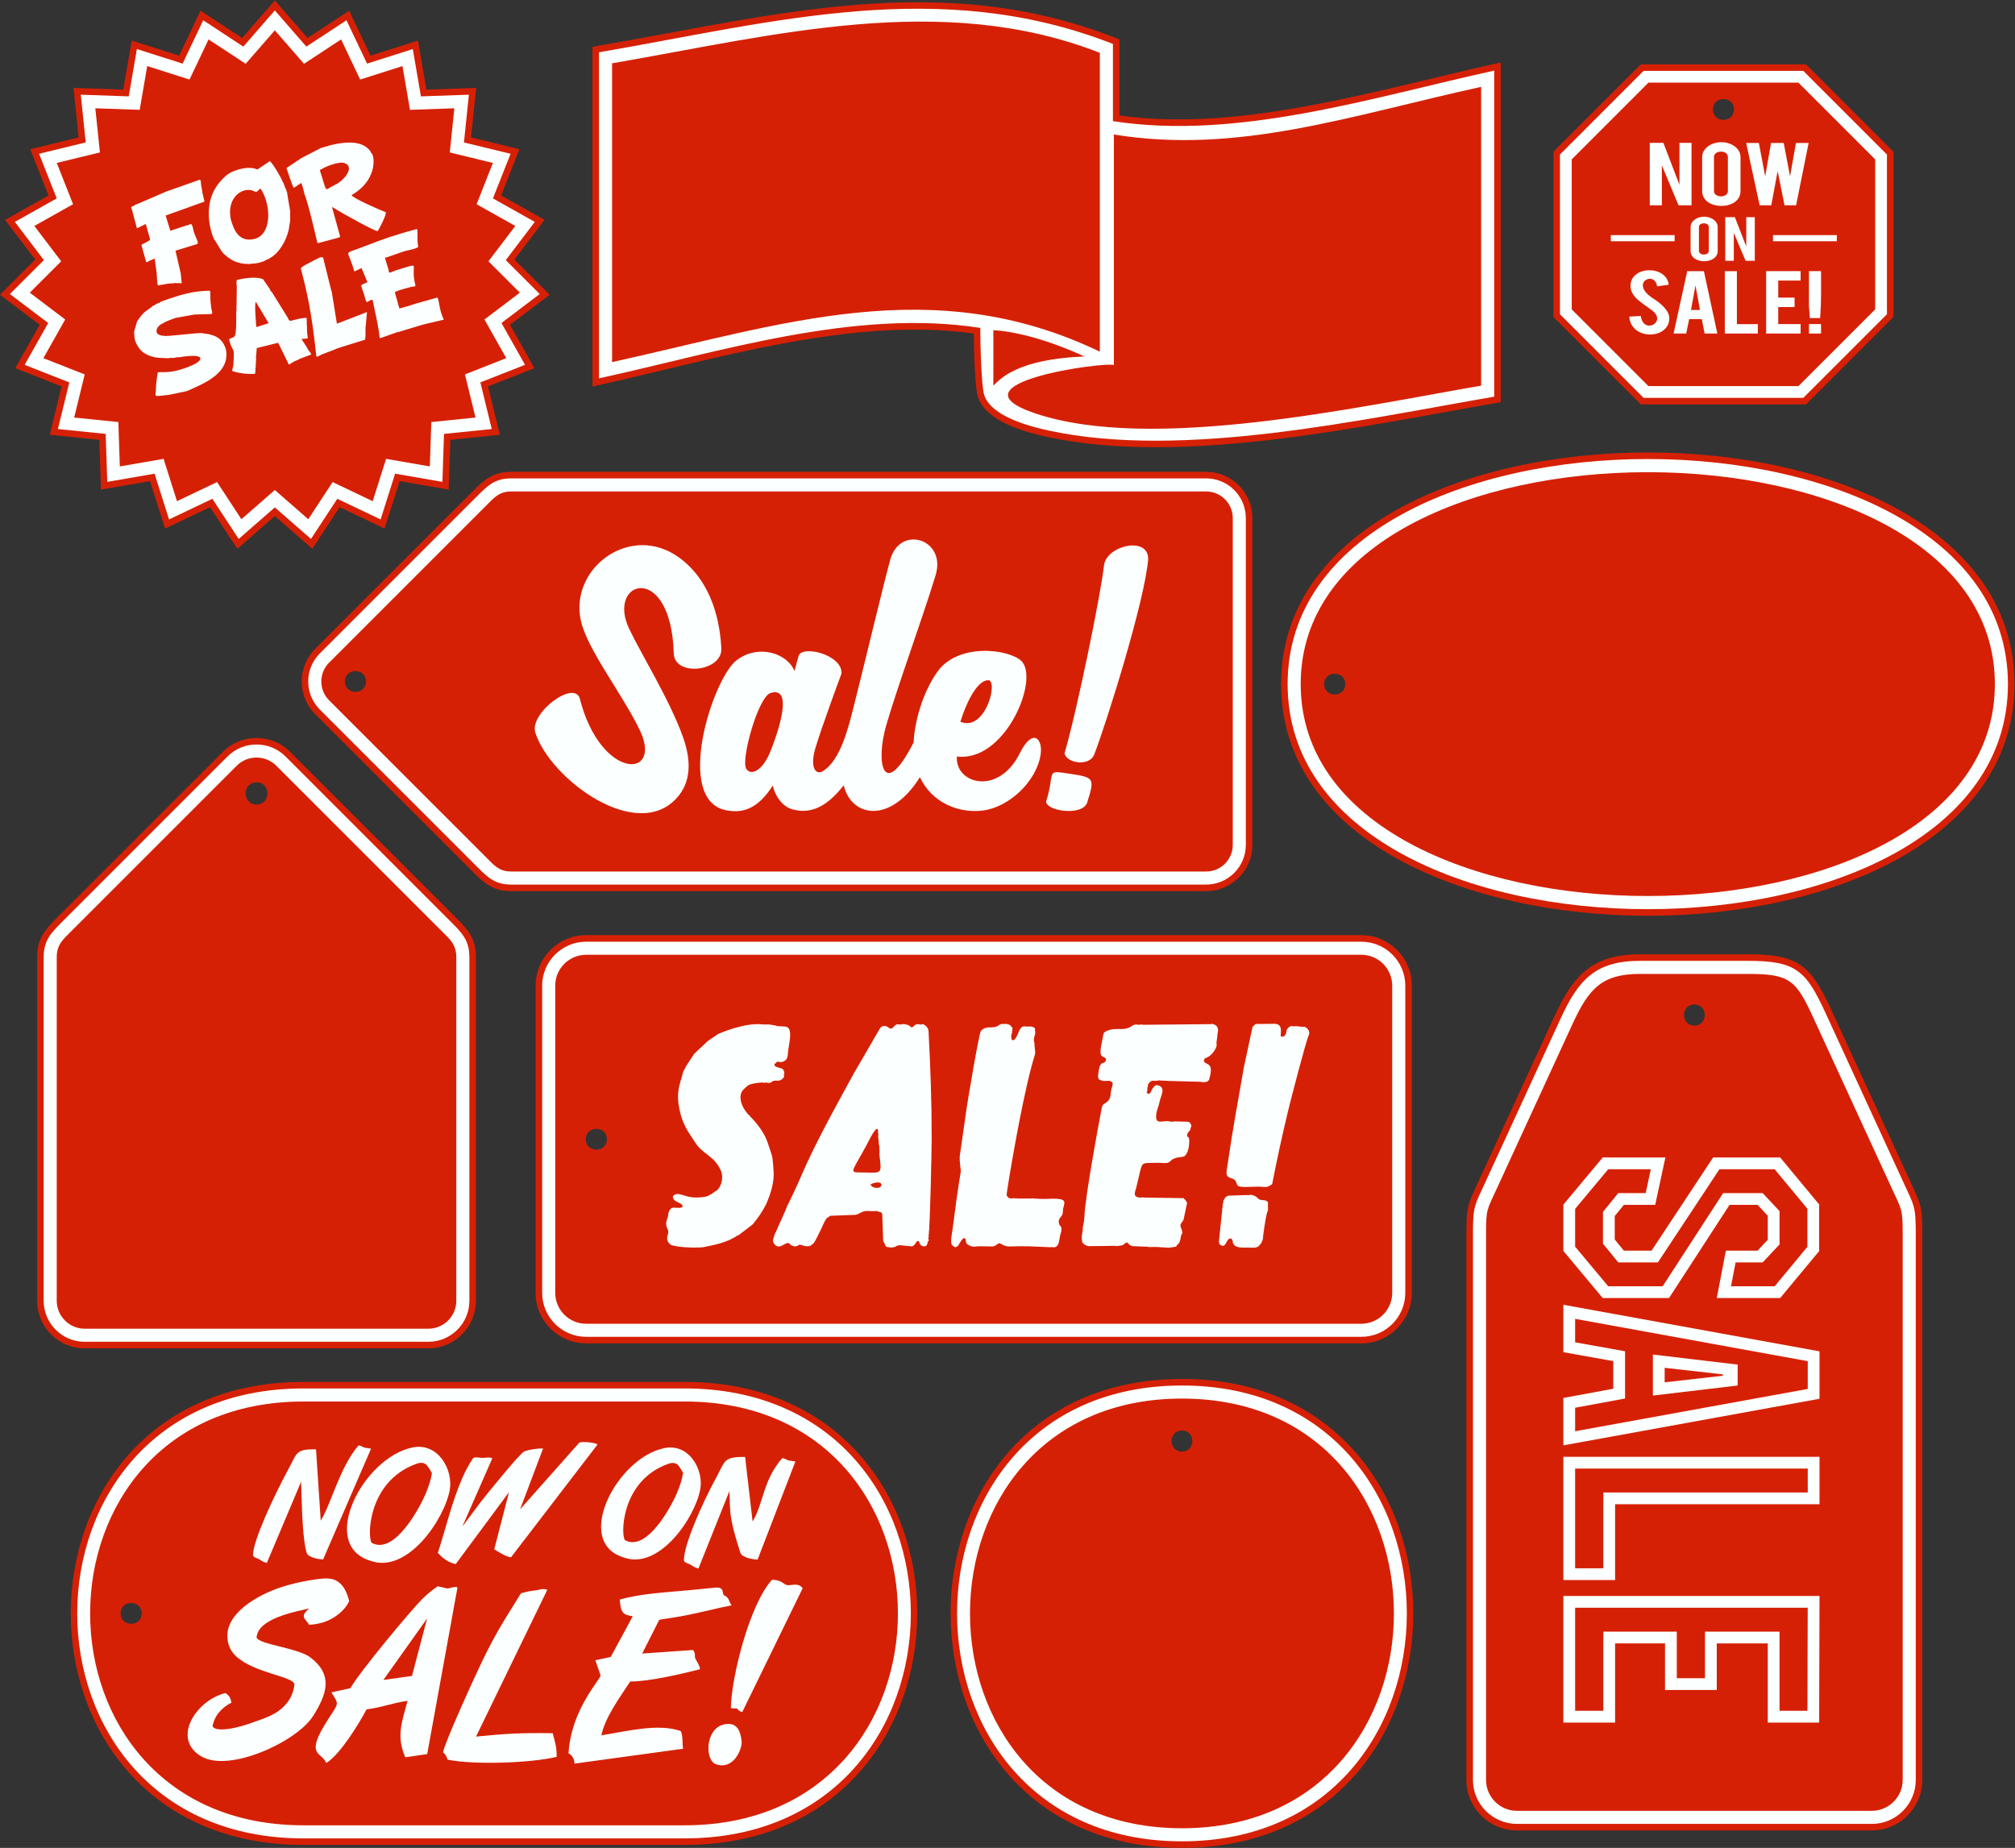 <?xml version="1.0" encoding="UTF-8" standalone="no"?>
<svg
   xmlns:dc="http://purl.org/dc/elements/1.1/"
   xmlns:cc="http://creativecommons.org/ns#"
   xmlns:rdf="http://www.w3.org/1999/02/22-rdf-syntax-ns#"
   xmlns:svg="http://www.w3.org/2000/svg"
   xmlns="http://www.w3.org/2000/svg"
   viewBox="0 0 739.347 678.08"
   height="678.08"
   width="739.347"
   xml:space="preserve"
   id="svg2"
   version="1.1"><rect x="0" y="0" width="739.347" height="678.08" fill="#333333" stroke="none"/><defs
     id="defs6" /><g
     transform="matrix(1.333,0,0,-1.333,0,678.08)"
     id="g10"><g
       transform="scale(0.1)"
       id="g12"><path
         id="path14"
         style="fill:#d62005;fill-opacity:1;fill-rule:evenodd;stroke:none"
         d="M 1884.35,8.105 H 835.387 C -18.715,8.105 -18.707,1282.71 835.395,1282.71 H 1884.35 c 854.09,0 854.09,-1274.605 0,-1274.605 z M 331.941,645.41 c 0,38.184 58,38.184 58,0 0,-38.183 -58,-38.183 -58,0 v 0" /><path
         id="path16"
         style="fill:#d62005;fill-opacity:1;fill-rule:evenodd;stroke:none"
         d="m 3253.44,0 c -849.06,0 -849.06,1290.82 0,1290.82 849.06,0 849.06,-1290.82 0,-1290.82 z m 0,1148.85 c 38.17,0 38.17,-57.99 0,-57.99 -38.19,0 -38.19,57.99 0,57.99 v 0" /><path
         id="path18"
         style="fill:#d62005;fill-opacity:1;fill-rule:evenodd;stroke:none"
         d="m 5041.18,2306.09 213.79,-464.8 c 32.06,-69.71 36.36,-71.25 36.36,-151.21 V 186.875 c 0,-76.465 -62.44,-138.906 -138.91,-138.906 h -977.07 c -76.44,0 -138.9,62.461 -138.9,138.906 V 1690.08 c 0,79.96 4.28,81.5 36.35,151.21 l 206.86,449.73 c 51.6,112.18 104.5,168.82 234.48,168.82 h 297.02 c 139.31,0 173.06,-29.9 230.02,-153.75 z m -377.29,15.53 c 38.18,0 38.18,-57.99 0,-57.99 -38.19,0 -38.19,57.99 0,57.99 v 0" /><path
         id="path20"
         style="fill:#d62005;fill-opacity:1;fill-rule:evenodd;stroke:none"
         d="m 1310.03,2452.09 v -946.05 c 0,-72.09 -58.8,-130.88 -130.89,-130.88 H 233.082 c -72.098,0 -130.891,58.79 -130.891,130.88 v 946.05 c 0,50.31 20.934,74.67 54.504,108.23 l 456.86,456.86 c 50.98,50.98 134.125,50.98 185.105,0 l 454.77,-454.76 c 34.45,-34.45 56.6,-58.38 56.6,-110.33 z m -603.921,481.09 c 40.141,0 40.141,-60.97 0,-60.97 -40.136,0 -40.136,60.97 0,60.97 v 0" /><path
         id="path22"
         style="fill:#d62005;fill-opacity:1;fill-rule:evenodd;stroke:none"
         d="m 1406.98,3787.95 h 1913.16 c 70.03,0 127.13,-57.11 127.13,-127.15 v -899.91 c 0,-70.03 -57.1,-127.14 -127.13,-127.14 H 1406.98 c -48.62,0 -72.34,20.14 -104.81,52.62 l -434.576,434.58 c -49.524,49.52 -49.528,130.28 0,179.8 l 432.586,432.58 c 33.32,33.31 56.6,54.62 106.8,54.62 z m -457.625,-577.1 c 0,38.18 58.005,38.18 58.005,0 0,-38.18 -58.005,-38.18 -58.005,0 v 0" /><path
         id="path24"
         style="fill:#d62005;fill-opacity:1;fill-rule:evenodd;stroke:none"
         d="m 5545.08,3203.65 c 0,-850.29 -2018.76,-850.29 -2018.76,0 0,850.28 2018.76,850.28 2018.76,0 z m -1900.14,0 c 0,38.18 58,38.18 58,0 0,-38.19 -58,-38.19 -58,0 v 0" /><path
         id="path26"
         style="fill:#d62005;fill-opacity:1;fill-rule:evenodd;stroke:none"
         d="m 2680.4,4168.69 c -339.54,47.56 -714.97,-72.39 -1049.6,-145.74 v 935.13 l 14.94,2.57 c 485.05,83.53 942.64,210.86 1424.27,22.08 l 11.44,-4.48 v -209.29 c 338.14,-47.35 716.09,72.85 1049.53,145.94 v -935.14 c -371.92,-64.05 -872.23,-176.89 -1248.16,-95.7 -61.07,13.19 -169.41,42.5 -190.96,110.32 -9.07,28.53 -11.16,141 -11.46,174.31 v 0" /><path
         id="path28"
         style="fill:#d62005;fill-opacity:1;fill-rule:evenodd;stroke:none"
         d="m 846.527,4982.24 114.567,75.25 58.786,-123.82 130.62,41.55 23.21,-135.09 136.98,4.76 -14.1,-136.34 133.19,-32.36 -50.37,-127.48 119.53,-67.11 -82.89,-109.16 96.97,-96.87 -109.26,-82.74 67.25,-119.44 -127.54,-50.2 32.54,-133.15 -136.36,-13.93 -4.6,-136.99 -135.05,23.38 -41.39,-130.68 -123.743,58.95 -75.101,-114.66 -103.258,90.14 -103.25,-90.14 -75.098,114.66 -123.746,-58.95 -41.387,130.68 -135.058,-23.38 -4.594,136.99 -136.359,13.93 32.539,133.15 -127.539,50.2 67.246,119.44 L 0,4275.57 l 96.977,96.87 -82.891,109.16 119.523,67.11 -50.363,127.48 133.192,32.36 -14.102,136.34 136.98,-4.76 23.204,135.09 130.621,-41.55 58.793,123.82 114.558,-75.25 90.016,103.37 90.019,-103.37 v 0" /><path
         id="path30"
         style="fill:#d62005;fill-opacity:1;fill-rule:evenodd;stroke:none"
         d="M 1613.24,2512.5 H 3747.3 c 76.5,0 138.9,-62.4 138.9,-138.91 v -845.88 c 0,-76.5 -62.4,-138.9 -138.9,-138.9 H 1613.24 c -76.51,0 -138.9,62.4 -138.9,138.9 v 845.88 c 0,76.51 62.39,138.91 138.9,138.91 z m -0.7,-561.84 c 0,38.17 58.01,38.17 58.01,0 0,-38.18 -58.01,-38.18 -58.01,0 v 0" /><path
         id="path32"
         style="fill:#fcffff;fill-opacity:1;fill-rule:evenodd;stroke:none"
         d="M 1884.35,26.113 H 835.387 C 4.977,26.113 4.98,1264.71 835.395,1264.71 H 1884.35 c 830.41,0 830.41,-1238.597 0,-1238.597 z M 882.887,900.664 c 28.945,47.5 52.718,147.656 103.808,207.016 7.336,-0.1 13.395,-5.32 16.385,-5.94 l 18.32,-2.78 -131.927,-304.878 c -16.133,0.234 -41.746,6.563 -45.227,17.93 -10.926,35.722 -12.906,113.711 -14.117,155.996 -0.77,25.527 -1.184,38.812 -1.316,39.802 l -94.25,-223.279 c -13.235,2.598 -16.75,8.946 -28.102,13.086 -5.016,1.817 -9.973,4.063 -10.016,8.574 -0.382,38.106 56.68,161.25 99.125,239.569 22.274,41.12 18.114,52.17 74.293,51.41 L 882.887,900.664 Z M 2011.79,384.707 c 1.07,83.672 51.3,285.898 113.37,353.398 26.64,-0.351 32.47,-13.476 41.07,-14.726 13.23,-1.914 31.17,7.754 43.21,-8.574 L 2043.3,374.16 c -7.96,0.996 -11.48,6.113 -14.92,9.61 -10.1,0.136 -15.63,0.449 -16.59,0.937 z M 1969.3,230.742 c -32.11,14.707 -27.19,111.348 37.01,110.449 20.93,-0.273 32.63,-17.226 35.33,-50.722 -0.45,-22.461 -24.41,-77.735 -72.34,-59.727 z m -263.38,452.774 c 56.88,16.386 127.63,19.961 190.35,25.742 24.79,2.324 49.48,4.785 74.28,7.324 23.88,1.055 16.7,-14.883 21.58,-20.625 2.48,-2.91 9.94,-1.367 16.21,-18.437 1.68,-4.395 3.57,-7.754 5.61,-9.805 -38.09,-7.246 -89.77,-21.192 -138.5,-30 -20.15,-3.574 -40.31,-6.836 -60.68,-9.649 l -47.04,-93.125 139.42,9.747 c 8.32,-7.793 4.16,-18.262 7.05,-23.965 3.37,-6.621 12.73,-20.332 12.61,-28.965 -50.58,-13.047 -142.77,-34.434 -192.06,-33.75 -29.84,-45.567 -68.5,-97.813 -79.54,-148.223 66.18,10.235 155.54,34.121 218.73,11.758 6.83,-15.254 3.42,-34.59 6.41,-48.691 l -299.01,-40.957 c -0.7,13.613 -6.1,22.988 -16.41,28.164 6.79,120.078 87.29,202.695 88.27,214.472 l -14.4,41.836 42.29,9.16 60.69,112.11 c -27.97,3.828 -32.96,10.136 -35.86,45.879 z m -236.9,24.726 c 16.04,1.192 20.81,6.641 37.66,2.578 L 1310.35,306.348 c 83.21,7.91 116.92,10.586 211,9.297 7.69,-29.024 11.19,-39.161 10.86,-65.118 -73.09,-17.422 -228.42,-22.265 -299.89,-7.773 -3.86,10.879 -8.11,17.578 -12.73,19.883 2.14,22.461 87.98,210.742 108,251.875 41.14,84.551 63.56,116.894 106.51,186.386 14.18,3.204 17.82,5.528 34.92,7.344 z m -293.46,-76.894 -120.35,-169.18 78.77,11.113 41.58,158.067 z m 56.21,82.617 c 2,-0.039 27.9,8.144 27.27,1.66 l -83.13,-457.422 -60.35,-8.906 c -24.6,57.305 -10.6,94.023 6.41,155.43 -40.6,-5.43 -70.74,-18.262 -113.1,-23.477 -18.632,-35.742 -72.936,-125.488 -110.89,-147.598 -13.171,32.305 -61.011,17.832 5.317,120.469 30.238,46.777 30.125,39.277 8.832,73.828 l 52.164,11.602 c 28.605,48.965 167.807,215.488 198.007,245.508 12.15,12.129 26.25,23.828 42.29,35.058 l 27.18,-6.152 z M 625.813,585.449 c 0.609,48.047 49.363,88.477 106.476,115.606 36.672,17.48 82.254,30.136 136.856,38.086 28.46,3.945 49.562,5.547 68.199,-12.09 10.258,-9.668 18.164,-25.528 23.832,-47.715 -8,-17.051 -21.707,-31.895 -41.113,-44.336 -19.411,-12.539 -42.426,-19.512 -69.266,-20.898 -7.738,15.195 -28.781,21.386 0.57,45 -41.992,-9.239 -96.301,-21.036 -126.801,-46.914 -10.828,-9.141 -16.91,-19.864 -18.367,-32.305 2.41,-19.473 113.274,-29.043 147.899,-55.41 62.777,-47.793 47.14,-99.473 7.129,-162.305 -44.301,-69.531 -228.93,-155.293 -306.493,-110.742 -83.843,48.164 -15.453,155.117 65.918,174.707 11.649,-7.93 13.536,-13.32 16.426,-26.445 -12.945,-6.29 -24.086,-14.825 -33.527,-25.86 -9.446,-11.035 -15.66,-24.004 -18.555,-38.887 3.063,-5.8 10.602,-8.73 22.707,-8.906 24.223,-0.332 57.629,7.442 100.008,23.438 37.055,12.812 63.699,24.277 84.809,53.027 9.906,13.613 15.953,29.277 17.796,47.129 -0.261,22.383 -108.082,30.117 -160.371,77.656 -16.14,14.688 -24.222,34.063 -24.132,58.164 z M 2071.58,898.457 c 30.41,49.902 27.71,111.913 81.39,174.273 7.71,-0.09 14.08,-5.56 17.21,-6.21 l 19.25,-2.93 -104.02,-269.918 c -16.95,0.234 -43.87,6.894 -47.52,18.828 -11.46,37.52 -27.39,83.477 -28.67,127.91 -0.81,26.817 -1.24,40.762 -1.38,41.817 l -85.18,-212.989 c -13.91,2.715 -17.61,9.395 -29.53,13.731 -5.27,1.933 -10.48,4.277 -10.53,9.023 -0.38,40.039 45.74,147.813 90.31,230.118 23.39,43.18 19.04,54.8 78.07,53.98 l 20.6,-177.633 z m -355.57,-98.73 c -137.94,42.617 -18.71,273.473 112.37,300.683 68.41,14.18 108.71,-59.39 99.33,-112.441 -13.8,-77.93 -113.18,-225.156 -211.7,-188.242 z m 122.72,257.183 c -133.2,-47.89 -129.87,-203.844 -117.83,-210.211 61.13,-32.304 128.6,96.895 142.76,130.742 9.07,21.661 14.64,39.959 16.59,55.019 -5.08,9.2 -9.5,16 -13.1,20.37 -6.7,8.11 -18.02,8.19 -28.42,4.08 z m -407.12,-125.035 162.28,182.835 c 5.77,5.99 52.16,0.04 50.37,-4.94 L 1406.59,799.883 c -11.52,0.156 -36.82,16.133 -46.1,22.012 l 40.57,157.226 -146.7,-197.969 c -18.23,3.965 -34.64,14.336 -49.2,31.055 21.93,66.094 37.67,137.969 67.44,206.013 8.91,20.41 18.7,38.46 29.39,54.14 5.23,5.28 19.23,0.37 29.25,1.25 5.11,0.47 20.99,2.33 23.7,-1.6 l -82.28,-187.479 50.92,68.067 c 14.53,18.535 108.14,134.882 120.16,139.102 13.82,4.84 35.62,8.14 51.22,7.93 l -63.35,-167.755 z m -412.88,-141.23 c -142.937,44.16 -19.367,283.355 116.43,311.525 70.89,14.71 112.64,-61.58 102.9,-116.486 -14.34,-80.801 -117.26,-233.282 -219.33,-195.039 z m 127.14,266.465 c -137.98,-49.61 -134.56,-211.192 -122.08,-217.794 63.32,-33.476 133.24,100.391 147.91,135.469 9.39,22.422 15.17,41.385 17.19,56.995 -5.26,9.53 -9.84,16.58 -13.57,21.09 -6.94,8.42 -18.68,8.5 -29.45,4.24 z M 1884.35,62.109 H 835.387 C 52.328,62.012 52.336,1228.81 835.395,1228.71 H 1884.35 c 783.05,0.1 783.05,-1166.679 0,-1166.601 v 0" /><path
         id="path34"
         style="fill:#fcffff;fill-opacity:1;fill-rule:evenodd;stroke:none"
         d="m 3253.44,18.008 c -825.37,0 -825.37,1254.802 0,1254.802 825.35,0 825.35,-1254.802 0,-1254.802 z m 0,35.996 c -777.92,0 -777.92,1182.816 0,1182.816 777.91,0 777.91,-1182.816 0,-1182.816 v 0" /><path
         id="path36"
         style="fill:#fcffff;fill-opacity:1;fill-rule:evenodd;stroke:none"
         d="m 1292.03,2452.09 v -946.05 c 0,-62.15 -50.73,-112.9 -112.89,-112.9 H 233.082 c -62.16,0 -112.891,50.75 -112.891,112.9 v 946.05 c 0,45.27 19.758,66.04 49.235,95.5 l 456.859,456.87 c 43.953,43.95 115.695,43.95 159.649,0 L 1240.7,2549.69 c 30.28,-30.28 51.33,-50.82 51.33,-97.6 z m -36,0 v -946.05 c 0,-42.29 -34.6,-76.9 -76.89,-76.9 H 233.082 c -42.289,0 -76.891,34.61 -76.891,76.9 v 946.05 c 0,34.41 17.778,49.14 38.688,70.06 L 651.738,2979 c 29.907,29.91 78.836,29.91 108.742,0 l 454.77,-454.76 c 21.83,-21.84 40.78,-36.7 40.78,-72.15 v 0" /><path
         id="path38"
         style="fill:#fcffff;fill-opacity:1;fill-rule:evenodd;stroke:none"
         d="m 5527.07,3203.65 c 0,-826.13 -1982.75,-826.13 -1982.75,0 0,826.14 1982.75,826.14 1982.75,0 z m -36,0 c 0,-777.81 -1910.76,-777.81 -1910.76,0 0,777.8 1910.76,777.8 1910.76,0 v 0" /><path
         id="path40"
         style="fill:#fcffff;fill-opacity:1;fill-rule:evenodd;stroke:none"
         d="m 2698.33,4184.23 c -345.46,53.56 -713.28,-65.2 -1049.54,-138.91 v 897.59 c 482.2,83.05 936.94,210.3 1414.65,23.07 v -212.57 c 343.87,-53.36 714.58,65.67 1049.54,139.11 v -897.59 c -367.13,-63.23 -857,-173.04 -1226.36,-93.28 -86.6,18.71 -162.08,49.31 -177.6,98.18 -7.66,24.07 -10.69,138.61 -10.69,184.4 z m 1378.64,-158.97 c -338.03,-58.19 -907.13,-184.69 -1228.2,-76.08 -245.72,83.13 196.03,142.91 217.34,132.64 v 634.78 c 341.72,-55.81 651.66,52.44 1010.86,131.18 V 4025.26 Z M 1684.8,4912.58 c 442.31,76.15 907.11,199.56 1342.64,28.84 V 4118.8 c -461.99,221.82 -875.04,73.77 -1342.64,-28.73 v 822.51 z m 1049.52,-887.5 v 152.8 c 65.26,-3.29 159.55,-30.15 250.56,-72.32 -181.13,-6.92 -230.88,-60.15 -250.56,-80.48 v 0" /><path
         id="path42"
         style="fill:#fcffff;fill-opacity:1;fill-rule:evenodd;stroke:none"
         d="m 843.27,4958.57 110.425,72.53 56.675,-119.35 125.9,40.05 22.36,-130.2 132.03,4.59 -13.59,-131.42 128.38,-31.2 -48.55,-122.86 115.2,-64.69 -79.89,-105.22 93.47,-93.35 -105.31,-79.76 64.82,-115.12 -122.93,-48.39 31.35,-128.34 -131.43,-13.42 -4.43,-132.04 -130.17,22.53 -39.89,-125.95 -119.268,56.81 -72.391,-110.51 -99.523,86.88 -99.516,-86.88 -72.387,110.51 -119.273,-56.81 -39.887,125.95 -130.179,-22.53 -4.426,132.04 -131.43,13.42 31.36,128.34 -122.926,48.39 64.816,115.12 -105.316,79.76 93.476,93.35 -79.898,105.22 115.199,64.69 -48.539,122.86 128.375,31.2 -13.594,131.42 132.032,-4.59 22.367,130.2 125.898,-40.05 56.664,119.35 110.422,-72.53 86.762,99.63 86.762,-99.63 z M 550.156,4592.31 c 4.594,-3.63 0.133,-1.42 6.25,-29.91 -0.683,-0.18 1.446,-10.35 6.453,-30.49 l -106.906,-38.4 12.953,-41.94 45.895,15.2 0.144,-0.56 10.961,4.12 c 5.039,-3.87 5.91,-16.87 7.977,-23.17 4.168,-12.72 14.707,-29.95 8.972,-31.48 l 0.149,-0.55 -60,-18.38 14.656,-63.3 2.5,-26.35 c -5.047,0.56 -9.883,0.64 -14.414,0.15 -0.219,0.83 -4.75,0.55 -13.617,-0.75 -0.289,1.05 -12.617,-0.68 -37.07,-5.32 -3.418,3.04 -2.614,26.8 -4.125,36.8 l -5.325,37.06 -1.054,-0.28 -0.145,0.55 c -2.418,-3.68 -10.703,-3.2 -19.609,-10.45 l -2.594,1.07 -12.894,45.93 c 0.074,3.56 18.679,8.39 23.964,15.64 l -11.429,40.63 0.5,0.13 -2.16,1.68 -21.774,-10.98 -2.031,1.17 -15.094,56.32 c 0.426,1.34 3.254,2.88 8.539,4.54 -0.133,1.24 4.485,3.41 13.785,6.58 l 73.117,31.66 93.426,33.08 z m 597.154,-135.9 c 4.22,-3.6 -0.69,-24.44 3.88,-49.17 -4.45,-5.38 -30.16,-9.53 -38.27,-12.02 l -53.3,-18.42 10.34,-33.87 -0.43,-0.72 c 2.92,-10.9 2.36,-4.7 25.44,2.08 68.76,20.2 32.41,17.68 48.25,-41.41 1.58,-5.94 -4.33,-4.45 -8.49,-5.2 -5.18,-0.95 -47.57,-11.96 -47.83,-15.8 l 12.55,-44.46 31.06,8.92 c -0.18,0.71 24.32,7.87 73.52,21.46 5.15,-6.76 4.37,-33.99 17.53,-60.88 l -58.18,-13.83 -68.78,-20.8 -0.69,0.42 -46.94,-16.71 -2.17,1.19 c -0.82,22.08 -14.02,79.27 -19.39,104.69 -13.34,-0.94 -15.11,-15.17 -19.66,1.79 -3.94,14.72 -7.242,24.68 -9.898,29.86 l 0.437,0.73 -2.351,6.42 c 3.375,5.55 18.062,7.23 17.002,10.51 l -15.667,37.74 -19.777,-9.43 -6.887,21.19 c -12.882,40.01 -23.773,24.97 36.451,48.73 48.64,19.19 84.59,31.54 142.25,46.99 z m -263.622,-77.49 5.566,-0.81 22.898,-92.13 0.719,-0.41 14.477,-89.77 82.822,31.95 -4.1,-44.8 c -0.41,-10.07 1.08,-30.64 -2.28,-31.6 -55.267,-16.72 -82.735,-25.65 -82.458,-26.71 l -35.223,-13.45 c -6.214,-2.73 -15.05,-9.41 -15.597,-4.18 -8.223,78.25 -17.246,146.9 -42.289,240.38 -1.215,4.52 25.031,16.79 33.168,20.95 -0.184,0.68 4.234,2.85 13.222,6.39 -0.297,1.09 2.746,2.5 9.075,4.19 z m -230.266,-62.28 c -2.82,-0.76 -3.359,-6.45 -1.66,-17.13 l -0.633,-55.33 c -0.891,-0.24 -0.871,-3.47 0.117,-9.73 -2.953,-0.79 2.442,-71.91 -7.238,-74.96 l -13.766,-6.53 c 11.981,-44.68 15.379,-11.05 12.164,-70.89 l -3.633,-16.46 c 17.25,-6.09 44.274,-9.52 62.848,-7.73 0.996,0.26 1.317,2.8 1.094,7.6 0.84,0.22 0.906,3.13 0.168,8.67 1.426,0.39 1.66,3.49 0.57,9.33 0.789,0.21 1.152,4.18 1.172,11.83 0.688,0.19 0.652,2.68 -0.137,7.42 l 2.367,25.94 58.786,14.58 28.773,-58.79 c 0.149,-0.55 1.09,-0.89 2.75,-0.98 1.156,1.83 4.676,4.1 10.555,6.85 -0.207,0.78 4.207,2.89 13.215,6.24 -0.25,0.91 11.375,5.54 34.754,13.92 2.156,5.8 -5.258,6.46 -12.102,22.06 l -13.738,21.03 c 25.035,3.56 15.672,-5.74 15.109,27 0.402,4.81 0.055,10.66 -0.953,17.59 1.039,0.28 0.969,3.7 -0.27,10.28 0.082,0.02 10.836,9.77 -41.679,-4.31 -4.649,-1.23 -7.785,1.21 -9.418,7.29 l -44.676,71.89 c -2.414,1.31 -4.16,3.88 -5.219,7.81 l -19.156,27.63 c -19.313,6.79 -47.371,3.1 -70.164,-2.12 z m 51.086,-61.05 34.879,-58.43 -33.102,-10.63 -0.148,0.54 -0.742,0.39 c -0.477,7.24 -5.938,66.77 -0.887,68.13 z m -206.77,19.18 c 27.735,6.91 40.801,10.12 71.047,11.59 16.992,0.82 5.801,2.96 12.653,-47.22 0.792,-4.91 4.148,-12.37 1.605,-16.79 l -47.891,-1.35 -51.574,-9.21 c -23.109,-8.2 -34.39,-13.14 -33.933,-14.83 -16.09,-4.32 -30.352,-28.76 -5.352,-33.65 0.184,-0.69 1.934,-0.81 5.234,-0.32 1.317,-4.91 96.481,9.71 109.782,6.47 2.113,-1.1 4.629,-1.37 7.679,-0.83 0.301,-1.15 2.516,-1.54 6.621,-1.13 1.114,-2.79 35.7,-1.41 47.813,-41.18 2.441,-9.11 2.508,-19.43 0.258,-30.97 -11.313,-46.08 -70.352,-68.54 -107.114,-85.04 l -0.148,0.55 -0.355,-0.69 -48.442,-10.08 c -43.742,-5.09 -38.008,-5.98 -36.683,10.27 0.316,13.82 1.621,28.34 3.871,43.56 0.683,0.18 1.023,2.58 0.921,7.15 9.762,4.88 32.356,-7.24 95.68,20.5 32.809,14.37 36.258,34.49 -37.406,21.55 -0.274,1.01 -5.441,0.36 -15.586,-1.87 -1.035,0.95 -5.953,0.8 -14.813,-0.54 l -27.32,1.32 c -0.222,0.82 -2.234,1.01 -5.972,0.7 -0.27,0.98 -32.903,4.09 -48.153,29.61 -13.617,22.8 -8.629,25.74 -11.32,40.07 l 8.25,29.23 c 9.16,14.13 16.988,23.53 23.508,28.13 l 16.882,12.02 c -0.285,1.05 3.047,3.07 9.887,6.08 -0.226,0.88 3.965,2.97 12.699,6.25 -0.742,2.75 52.957,19.13 57.672,20.65 z m 408.723,411.44 c 28.18,7.56 75.176,15.58 101.749,-4.37 7.75,-6.06 12.25,-11.52 13.58,-16.46 6.72,1.8 24.28,-70.21 -54.06,-115.6 2.079,-7.75 73.98,-39.35 94.24,-47.18 2.16,-8.06 -21.29,-52.17 -22.83,-52.06 -8.69,0.6 -93.222,46.55 -124.035,66.16 l -0.957,-0.84 21.957,-79.74 -1.574,-2.73 -58.972,-15.8 -2.043,1.22 c -8.379,34.94 -25.641,111.23 -36.778,137.25 l 0.41,0.66 c -1.378,4.74 -5.437,24.45 -8.785,26.37 l -1.097,-0.29 c -0.586,-1.67 -3.496,-3.78 -8.649,-6.34 0.188,-0.68 -2.222,-2.31 -7.293,-4.8 0.196,-0.72 -0.621,-1.33 -2.406,-1.81 -3.648,2.1 -17.996,47.78 -20.301,54.33 l 41.403,27.77 52.976,27.39 23.465,6.87 z m -26.148,-67.47 c 22.015,-68.23 10.468,-55.25 40.39,-41.5 28.914,13.3 56.414,51.22 27.402,60.79 -17.925,5.92 -62.187,-14.62 -61.679,-16.52 -3.473,-0.93 -5.528,-1.88 -6.113,-2.77 z m -222.137,1.97 c 34.242,9.18 46.496,-0.01 50.633,-0.26 l 34.101,22.97 c 9.707,-9.17 30.238,-43.82 35.719,-58.25 1.051,0.28 3.312,-5.24 6.742,-16.58 0.688,0.18 2.289,-3.61 4.766,-11.38 l 9.011,-55.06 c -0.886,-0.33 -0.933,-4.36 -0.226,-12.12 -0.777,-0.21 -0.793,-3.1 0.008,-8.63 l -4.246,-26.98 c -6.239,-29.62 -27.688,-66.47 -52.575,-78.33 0.254,-0.96 -3.296,-2.69 -10.671,-5.16 0.156,-0.59 -2.489,-2.09 -7.985,-4.44 l -0.695,0.4 c -16.211,-6.98 -28.672,-4.8 -37.192,-7.08 -0.156,0.6 -3.64,0.8 -10.468,0.48 -0.176,0.64 -2.743,0.89 -7.68,0.84 -0.262,0.96 -2.105,1.26 -5.426,0.86 -0.183,0.68 -3.73,1.84 -10.687,3.46 -14.18,4.3 -33.367,18.97 -41.317,29.73 l -18.402,30.08 c -2.731,-0.73 -45.402,95.27 15.965,163.5 18.328,20.38 28.441,25.21 50.625,31.95 z m -23.153,-136.69 c 9.18,-34.23 24.704,-63.97 64.215,-55.17 49.477,11.02 48.102,93.74 18.008,138.69 -5.156,-1.38 -5.523,-7.21 -13.57,-9.37 -25.988,17.47 -70.985,-4.47 -70.547,-56.27 0.383,-8.58 1.004,-14.54 1.894,-17.88 z m 121.485,519.36 80.262,-92.15 102.14,67.08 52.414,-110.39 116.456,37.04 20.69,-120.44 122.13,4.25 -12.58,-121.56 118.75,-28.85 -44.9,-113.66 106.56,-59.82 -73.9,-97.33 86.46,-86.36 -97.42,-73.78 59.96,-106.48 -113.71,-44.76 29.01,-118.71 -121.57,-12.42 -4.1,-122.14 -120.41,20.84 -36.89,-116.5 -110.333,52.55 -66.957,-102.22 -92.062,80.36 -92.055,-80.36 -66.957,102.22 -110.324,-52.55 -36.899,116.5 -120.414,-20.84 -4.097,122.14 -121.567,12.42 29.008,118.71 -113.711,44.76 59.957,106.48 -97.418,73.78 86.465,86.36 -73.902,97.33 106.562,59.82 -44.906,113.66 118.75,28.85 -12.574,121.56 122.129,-4.25 20.687,120.44 116.457,-37.04 52.418,110.39 102.137,-67.08 80.254,92.15 v 0" /><path
         id="path44"
         style="fill:#fcffff;fill-opacity:1;fill-rule:evenodd;stroke:none"
         d="M 1613.24,2494.49 H 3747.3 c 66.56,0 120.89,-54.33 120.89,-120.9 v -845.88 c 0,-66.56 -54.32,-120.89 -120.89,-120.89 H 1613.24 c -66.57,0 -120.9,54.33 -120.9,120.89 v 845.88 c 0,66.57 54.33,120.9 120.9,120.9 z m 513.57,-229.53 11.51,-1.76 c 0,0 -0.27,0 -0.82,0 0,0 0,-0.29 0,-0.88 l 23,-1.32 c 24.43,-1.1 11.17,-45.82 9.03,-66.39 -1.5,-14.49 -0.22,-24.06 -13.14,-29.9 -11.11,-5.02 -16.99,4.98 -22.18,-6.16 l -0.82,0.88 c -2.61,-1.38 -3.5,-7.52 5.34,-10.11 17.03,-4.98 17.67,-4.26 20.13,-15.39 1,-4.55 -3.87,-7.41 0,-8.79 h -0.83 v 0.88 h 0.83 c 0,-4.54 -7.42,-15.26 -19.72,-14.07 -6.03,0.59 -10.95,-0.29 -14.79,-2.63 l 1.64,-0.88 -1.64,-0.88 c 0,0.58 -0.82,0.88 -2.46,0.88 l -0.83,-0.88 0.83,-0.88 c -7.3,-3.13 -10.77,2.25 -18.08,-0.88 -2.99,3.2 -38.95,-1.82 -45.18,-7.03 l -9.86,-8.81 c -30.84,-28.5 15.61,-79.51 15.61,-73.85 0,-4.1 1.68,-2.73 3.28,-6.17 h 0.83 c 18.38,-19.67 36.68,-43.63 45.18,-70.33 13.77,-43.24 11.86,-27.79 15.61,-73.87 2.62,-32.28 -7.67,-65.02 -20.54,-94.08 -9.86,-19.36 -22.18,-37.81 -36.97,-55.39 l -40.25,-30.78 -0.83,0.88 c -30.85,-21.47 -66.77,-26.8 -97.76,-33.42 -1.64,1.17 -3.83,0.88 -6.57,-0.88 0,0.59 -0.55,0.88 -1.64,0.88 -1.32,-2.83 -0.59,0.88 -4.11,0 -13.13,-1.64 -55.64,0.78 -71.48,6.15 -9.88,3.69 -15.93,15.98 -11.08,28.58 7.06,18.37 -13.08,18.02 0.41,48.8 0.97,2.78 -0.4,27.02 18.48,25.94 2.49,-0.13 22.67,-2.87 21.77,3.97 -1.42,10.88 -21.13,9.06 -26.28,22.85 -2.45,6.52 7.89,12.13 16.01,10.55 17.01,-3.31 18.33,-6.8 40.26,-9.24 7.94,-0.86 37.71,-0.08 43.94,6.6 3.08,0 3.04,3.22 5.76,1.76 v 0.88 l 9.86,7.05 c 0,1.17 0.55,1.75 1.64,1.75 v -0.88 c 13.33,7.13 23.28,34.28 14.79,55.4 -16.19,40.29 -49.74,46.46 -69.01,75.62 -21.69,32.81 -36.63,52.01 -45.18,93.2 -8.34,40.14 -3.37,59.46 6.57,91.45 4.59,19.45 3.1,11.01 12.32,29.9 l 21.36,32.54 37.38,35.18 28.35,19.33 c 0.05,0 72.9,33.22 124.87,26.39 5.99,-0.8 13.64,1.41 25.46,-1.76 z m 1380.64,3.52 c 19.37,0 19.6,-13.52 17.66,-31.23 -1.18,-6.31 14.07,-8.25 16.02,11.15 0.85,8.46 11.58,15.8 16.85,13.63 3,-1.33 5.89,-0.9 8.62,0.88 v -0.88 l 19.72,-1.91 c 5.69,3.04 22.6,-9.24 16.02,-23.3 -8.02,-17.17 -50.55,-182.02 -57.5,-211.04 -16.17,-67.42 -30.54,-133.67 -43.14,-198.73 -10.61,-5.66 -8.81,-9.28 -30.8,-7.03 -13.3,1.35 -55.92,-3.85 -63.68,2.64 -3.82,3.18 -3.86,15.91 -13.14,18.9 -25.45,8.17 -18.36,10.92 -11.91,60.24 11.98,82.91 27.4,162.28 41.07,244 l 24.24,113.01 c 1.15,2.89 8.45,10.82 13.97,9.22 l 46,0.45 z m -75.59,-471.33 0.84,-0.88 c 1.47,3.18 0.56,-1.52 4.93,0.88 2.31,1.29 16.37,0.76 24.64,-8.79 8.14,-9.4 20.91,-0.92 27.93,-11.43 v -22.87 c -4.51,-2.4 -12.23,-60.74 -13.15,-68.57 h 0.82 c -2.68,0 -0.08,-4.49 -1.64,-6.17 l 0.82,0.89 c -3.58,-19.17 -12.17,-21.66 -13.96,-25.5 -7.25,-1.55 -9.11,-4.18 -14.79,-1.76 l -0.82,-0.88 c -21.03,1.72 -43.55,-3.94 -52.58,10.55 1.35,1.44 -0.82,-0.14 -0.82,2.63 h -0.82 c 1.3,5.59 -2.9,15.16 -9.04,11.88 -10.72,-5.74 -9.28,-25.35 -23.82,-18.03 -8.76,4.42 -3.54,16.31 -3.29,29.03 l 9.03,86.17 c 3.55,8.16 -1.45,4.78 3.29,10.54 2.74,5.86 6.71,9.38 11.92,10.55 l 50.51,1.76 z m -97.56,470.45 0.81,0.88 c 20.3,-3.11 17.01,-17.72 18.07,-21.12 l -0.82,0.88 -4.11,-34.43 c 4.65,-4.98 -9.59,-34.45 -32.04,-40.45 0,-5.14 -3.28,-0.74 -2.46,-6.15 2.26,-14.89 30.78,0.39 13.96,-53.66 -3.04,-1.62 -3.91,-8.59 -25.46,-4.53 -20.27,0.59 -39.57,1.18 -57.91,1.47 -18.36,0.29 -36.84,1.01 -55.46,2.19 -4.39,-1.18 -9.04,-1.47 -13.97,-0.88 -10.38,1.23 -16.43,-12.42 -15.61,-15.98 h 0.83 c -4,-4.26 -0.77,-10.61 -2.47,-13.18 -3.42,-5.2 -1.81,0.37 0.82,-5.28 0.84,-1.77 5.82,-4.76 10.27,5.73 3.98,9.35 13.22,22.77 21.77,13.63 v 1.76 c 18.87,-8.99 3.88,-28.52 0.83,-46.62 -1.84,-10.81 -9.05,-23.48 -9.05,-38.83 0,-20.43 14.63,-12.07 32.87,-12.31 11.05,-1.6 1.1,-2.54 18.89,-0.88 l 34.49,-0.88 c 8.01,0 12.64,-11.11 9.88,-14.08 l -2.88,-9.67 c -1.37,-0.58 -2.05,-1.46 -2.05,-2.63 -5.05,-3.09 -8.56,-13.95 -3.29,-15.82 v -0.88 c 4.83,5.17 6.33,-37.54 -9.04,-51.15 -5.94,-5.28 -26.48,-0.22 -39.83,-14.52 -7.91,-8.45 -20.53,-3.69 -39.45,-4.39 -47.1,-1.74 -34.86,8.2 -53.8,-66.39 -3.21,-12.63 -9.89,-25.05 3.69,-28.28 11.21,-2.67 9.61,0 14.37,0 v -0.88 l 112.56,-1.75 v -1.76 h 0.82 c 0,0 0,-0.3 0,-0.88 3.14,0 5.28,-6.54 8.22,-9.69 l -9.87,-46.6 c -2.18,-6.66 -10.36,-10.41 -8.2,-19.34 1.17,-4.92 4.92,-10.13 4.92,-19.49 h -1.64 c -5.15,-12.38 -1.95,-21.37 -10.69,-29.02 -9.2,-8.09 4.84,-5.39 -25.46,-9.67 -9.31,0.59 -18.07,1.17 -26.29,1.76 -8.22,0.58 -16.97,0.58 -26.28,0 -4.94,1.17 -10,1.6 -15.21,1.33 l -31.63,1.3 c -4.93,1.18 -9.3,4.11 -13.14,8.79 -6.46,4.59 -8.13,-5.84 -18.08,-7.03 -4.92,-0.58 -9.58,-1.17 -13.96,-1.76 l -0.83,0.88 -74.75,-0.88 c -7.66,1.18 -13.42,4.69 -17.25,10.55 h -0.83 c 1.55,3.3 -3.37,8.38 0.42,24.63 1.37,5.86 1.77,11.29 1.23,15.98 2.74,9.96 4.38,21.09 4.93,33.4 2.32,52.16 37.54,245.17 47.65,296.77 3.66,17.7 21.87,7.95 24.64,39.12 1.69,19.03 9.54,27.27 2.46,32.11 -8.33,5.71 -18.14,-0.58 -28.75,3.66 0,0.58 -0.27,0.87 -0.82,0.87 0,0 0,0.32 0,0.9 -1.34,-4.31 -1.24,1.53 -4.11,0 0.56,1.18 0,1.74 -1.64,1.74 v -0.86 c -2.71,1.45 0.62,1.31 -0.82,4.4 h -0.82 c -2.01,5.37 2.21,23.92 4.11,32.54 h 0.81 c 0,1.15 0.56,1.73 1.65,1.73 -2.57,1.39 3.73,6.51 6.98,7.05 8.29,1.35 8.32,10.83 7.81,11.43 -7.91,9.14 -21.02,-0.86 -11.91,42.64 1.92,9.24 3.69,18.18 5.33,26.97 3.36,6.72 19.79,11.39 28.35,11.87 17.4,0.98 33.66,-2.81 49.29,8.36 11.4,8.13 16.76,1.72 23,3.95 0.82,0.29 2.6,0.45 5.34,0.45 v -0.88 c 0.55,0 0.82,0 0.82,0 0,0.59 0,0.88 0,0.88 0,-2.99 0.22,0.64 1.64,-0.88 l 188.15,1.76 z m -555.55,-2.64 c 2.8,2.99 1.48,-4.39 5.75,-4.39 5.2,-5.57 -0.03,-11.31 1.64,-18.48 l -0.83,1.76 c -1.09,-4.75 -3.05,-10.47 -0.81,-14.06 -2.14,-3.46 0.1,-3.64 3.28,-7.04 15.85,4.85 14.85,41.51 33.68,38.68 15.2,-2.27 13.38,2.52 23.01,-2.62 l -0.82,0.88 c 3.84,-1.19 5.74,-3.83 5.74,-7.93 l -0.82,0.88 c 4.16,-17.74 -5.79,-16.96 -1.63,-36.94 0.55,0 0.83,0.88 0.83,2.64 -1.29,-15.18 3.59,-25.78 0.8,-35.16 -26.96,-84.63 -61.45,-278.65 -75.57,-369.31 -4.45,-26.86 -0.49,-16.55 3.29,-24.63 0.55,-1.17 1.37,-1.17 2.46,0 7.04,-4.53 8.25,1.44 17.26,-1.76 2.64,2.83 2.56,-0.6 4.92,0 h 38.61 c 2.64,2.83 1.47,-0.76 7.4,0 13.7,-1.17 26.43,-1.46 38.2,-0.88 63.47,3.17 40.66,-11.99 40.66,-34.3 0,-17.44 -12.94,-14.66 -11.49,-31.66 2.69,-1.44 0.05,-3.22 1.64,-5.27 4.23,-5.41 8.95,-6.74 3.29,-25.49 -3.92,-12.95 -2.74,-24.51 -9.04,-32.11 -6.63,-7.97 -13.25,-2.44 -18.08,-4.37 l -60.79,2.64 c -17.53,0.29 -34.51,0.13 -50.94,-0.45 -14.77,-1.14 -26.28,8.49 -28.75,8.79 -6.73,0.8 -9.37,-10.42 -24.64,-8.79 -7.12,0 -15.07,0.13 -23.83,0.45 -23.3,0.76 -20.96,-4.69 -37.37,3.51 -11.48,5.72 -4.07,17.01 -11.1,18.89 -5.17,1.4 -15.06,-16.39 -17.25,-21.1 -3.45,0 -5.71,-9.78 -17.25,2.64 -5.12,7.38 0.45,33.24 1.64,41.33 3.28,26.39 6.84,53.34 10.68,80.9 3.83,27.56 7.94,54.51 12.32,80.9 0.01,0.97 -4.43,29.43 -2.88,42.2 l 19.31,134.53 c 2.66,17.76 33.12,201.14 38.61,208.4 10.04,13.32 25.29,9.42 36.16,11 14.86,2.17 13.52,10 25.87,8.79 3.02,-0.3 6.16,-0.14 9.45,0.45 2.92,-3.13 5.96,-0.47 7.39,-3.52 z m 67.36,-8.81 v 0 z m -290.22,-7.03 c -1.37,11.76 -13.7,18.48 -15.61,18.48 -3.29,-1.17 -6.57,-1.33 -9.85,-0.45 -14.82,3.96 -16.18,-14.32 -24.65,-6.15 -7.82,7.54 -9.57,3.04 -10.27,5.27 -0.28,0.88 -0.68,1.03 -1.23,0.45 -4.93,1.17 -9.05,1.31 -12.33,0.43 -10.15,-2.72 -11.59,5.51 -23,-7.91 -9.09,-10.7 -14.61,3.77 -20.54,2.19 v 0.89 c -6.61,0 -10.17,1.08 -15.61,-5.29 l -73.93,-127.5 c -46.47,-85.21 -105.34,-190.64 -143.36,-279.61 -11.78,-27.56 -24.79,-55.41 -39.03,-83.53 v 0.88 c 0,-5.36 -26.11,-59.34 -31.21,-72.99 h -0.83 c -5.35,-17.21 -11.96,-24.67 0,-35.18 14.99,-13.14 30.87,14.83 39.85,3.07 4.58,-5.98 17.8,-9.06 23.41,-3.07 4.43,4.73 19.79,-6.56 28.76,-1.76 v -1.75 h 2.46 c -1.09,1.17 -1.64,1.75 -1.64,1.75 2.36,2.54 0.61,0.55 3.29,-0.88 8.61,12.29 2.77,-8.84 27.11,41.76 3.02,6.29 14.97,35.1 20.13,36.94 2.46,0.88 4.79,2.5 6.98,4.84 l 70.65,2.64 c 15.19,4.7 18.39,11.99 36.56,10.54 7.39,-0.58 14.92,-0.58 22.59,0 2.19,-1.75 4.93,-2.77 8.21,-3.06 3.29,-0.3 5.2,-2.5 5.75,-6.6 l 2.47,-72.99 c 1.09,-1.76 2.19,-3.65 3.29,-5.71 1.96,-3.69 2.58,-10.99 9.85,-10.99 2.74,0 5.48,-0.59 8.22,-1.76 2.93,3.14 2.82,-1.39 5.75,1.76 v -1.76 l 0.82,1.76 h 4.11 c 10.51,9.61 23.82,2.63 43.53,2.63 0.56,0 0.84,-0.29 0.84,-0.87 14.33,0 13.49,21.32 23,13.18 0,-12.95 17.28,-16.64 20.94,-8.79 3.94,8.42 0.36,7.13 3.7,10.12 4.77,4.26 -2.77,6.74 0.41,8.79 1.37,0.88 1.51,1.91 0.41,3.08 4.65,34.81 8.51,240.24 8.63,268.64 0.01,108.73 -3.26,193.16 -8.63,298.51 z m -138.84,-277.85 c -1.46,-6.31 2.81,-5.18 0,-9.67 1.1,-1.19 1.1,-2.07 0,-2.65 l 1.65,-16.7 h 0.82 c -2.59,-5.55 2.55,-8.03 0.82,-14.52 l 0.82,-14.51 -0.82,-0.88 c 5.96,-56.03 9.56,-54.45 -36.56,-53.2 -48.82,1.35 -44.35,-8.69 0.41,73.44 3.76,6.89 32.86,68.55 32.86,38.69 z m 9.04,-145.98 c 0,-11.95 -24.02,-10.13 -27.94,-1.75 h -0.81 c -2.48,2.65 0,1.69 0,3.51 9.56,5.12 28.75,8.2 28.75,-1.76 z m -268.88,298.09 v 0 z M 1613.24,2458.5 H 3747.3 c 46.7,0 84.9,-38.21 84.9,-84.91 v -845.88 c 0,-46.69 -38.2,-84.9 -84.9,-84.9 H 1613.24 c -46.7,0 -84.9,38.21 -84.9,84.9 v 845.88 c 0,46.7 38.2,84.91 84.9,84.91 v 0" /><path
         id="path46"
         style="fill:#d62005;fill-opacity:1;fill-rule:evenodd;stroke:none"
         d="m 4516.64,4909.71 h 454.67 L 5212,4669.01 v -454.67 l -240.69,-240.7 h -454.67 l -240.7,240.7 v 454.67 l 240.7,240.7 z m 198.33,-124.12 c 0,38.18 58,38.18 58,0 0,-38.18 -58,-38.18 -58,0 v 0" /><path
         id="path48"
         style="fill:#fcffff;fill-opacity:1;fill-rule:evenodd;stroke:none"
         d="M 4524.09,4891.71 4293.94,4661.55 V 4221.8 l 230.15,-230.16 h 439.76 L 5194,4221.8 v 439.75 l -230.15,230.16 h -439.76 z m 54.52,-198.18 44.24,-115.35 v 115.35 h 33.28 v -171.86 h -35.8 l -45.9,110.01 v -110.01 h -33.26 v 171.86 h 37.44 z m 30.98,-253.94 h -175.64 v -16.88 h 175.64 v 16.88 z m 446.43,0 h -175.65 v -16.88 h 175.65 v 16.88 z m -76.73,-195.08 v 96.09 h 33.28 c 0,-48.03 1.08,-81.59 -2.49,-129.27 h -28.3 l -2.49,33.18 z m 0,-75.78 v 26.04 h 33.28 v -26.04 h -33.28 z m -117.81,0 v 171.87 h 94.89 v -26.04 h -61.62 v -46.87 h 44.94 v -26.05 h -44.94 v -46.87 h 61.62 v -26.04 h -94.89 z m -22.93,0 h -90.84 v 171.68 h 33.27 v -145.82 h 57.57 v -25.86 z m -188.96,39.55 -8.15,-39.55 h -34.76 l 37.57,171.68 h 45.86 l 37.04,-171.68 h -35.02 l -7.77,39.55 h -34.77 z m 17.38,92.78 -12.33,-67.52 h 24.71 l -12.38,67.52 z m -72.05,-89.67 c 1.21,-58.85 -105.06,-63.44 -110.24,3.93 l 31.7,1.77 c 7.58,-52.34 71.98,-16.81 32.23,14.43 -25.09,19.74 -60.46,36.58 -60.46,68.25 0,56.39 99.15,57.63 105.16,3.34 l -31.99,-4.49 c -6.11,44.85 -77.64,9.54 -10.96,-33.25 19.34,-12.41 44,-31.91 44.56,-53.98 z m 180.51,277.61 31.3,-80.61 V 4489 h 23.54 v -120.1 h -25.33 l -32.47,76.88 v -76.88 h -23.53 V 4489 h 26.49 z m -84.67,1.36 c 18.71,0 37.39,-11.2 37.39,-28.72 v -65.51 c 0,-37.83 -74.65,-38 -74.65,0 v 65.51 c 0,17.6 18.81,28.72 37.26,28.72 z m 12.8,-28.41 c 0,13.72 -27.04,13.59 -27.04,0 v -65.59 c 0,-13.59 27.04,-13.73 27.04,0 v 65.59 z m 239.99,231.39 h 34.92 l -34.55,-171.67 h -31.83 l -18.88,94.1 -17.66,-94.1 h -31.96 l -37.07,171.67 h 34.93 l 17.46,-91.95 16.01,91.95 h 34.92 l 17.47,-91.84 16.24,91.84 z m -205.48,2.12 c 26.62,0 52.85,-16.13 52.85,-41.08 v -93.75 c 0,-54.17 -105.53,-54.25 -105.53,0 v 93.75 c 0,25.07 26.43,41.08 52.68,41.08 z m 18.08,-40.64 c 0,19.62 -38.24,19.46 -38.24,0 v -93.87 c 0,-19.45 38.24,-19.61 38.24,0 v 93.87 z m -218.64,204.48 -211.17,-211.17 v -412.92 l 211.17,-211.17 h 412.92 l 211.17,211.17 v 412.92 l -211.17,211.17 h -412.92 v 0" /><path
         id="path50"
         style="fill:#fcffff;fill-opacity:1;fill-rule:evenodd;stroke:none"
         d="m 1985.54,3301.76 c -3.2,63.85 -21.29,180.92 -116,250.1 -133.04,96.84 -300.91,-27.68 -271.11,-171.35 15.96,-79.82 117.86,-207.76 164.68,-307.8 59.02,-131.67 -110.26,-131.17 -166.81,89.88 -13.84,55.34 -141.54,-39.37 -122.38,-93.65 41.18,-126.31 277.47,-302.2 389.01,-178.73 38.48,42.58 41.21,99.97 17.03,167.74 -36.12,101.23 -113.91,226.43 -147.71,297.01 -64.92,135.17 114.94,188.38 122.38,-67.03 2.13,-64.93 134.1,-50.02 130.91,13.83 z m -578.56,468.18 h 1913.16 c 60.09,0 109.14,-49.04 109.14,-109.14 v -899.91 c 0,-60.09 -49.05,-109.14 -109.14,-109.14 H 1406.98 c -43.6,0 -63.7,18.96 -92.08,47.35 l -434.584,434.58 c -42.488,42.49 -42.496,111.85 0,154.34 l 432.594,432.59 c 29.16,29.15 49.02,49.33 94.07,49.33 z m 0,-36 h 1913.16 c 40.23,0 73.14,-32.92 73.14,-73.14 v -899.91 c 0,-40.23 -32.92,-73.14 -73.14,-73.14 H 1406.98 c -32.73,0 -46.75,16.91 -66.62,36.8 l -434.583,434.58 c -28.453,28.44 -28.453,74.99 0,103.44 l 432.583,432.57 c 20.77,20.78 34.91,38.8 68.62,38.8 z m 1632.08,-202.03 c -8.51,-79.82 -75.8,-407.57 -108.79,-518.26 3.19,-26.6 68.08,-39.37 81.92,-3.19 34.05,88.33 138.62,421.41 148.2,536.34 2.13,64.92 -112.81,39.38 -121.33,-14.89 z M 2879.43,2879.8 c 3.2,-26.6 98.98,-39.37 112.8,-3.18 21.03,66.73 20.45,70.04 -43.48,79.61 -75.16,11.25 -42.13,9.7 -69.32,-76.43 z m -72.34,133.56 c -58.53,-118.14 -178.52,-84.6 -173.2,-9.04 128.82,-16.1 222.13,198.86 181.99,257.55 -20.23,32.98 -158.57,59.59 -226.68,-12.78 -42.83,-51.64 -71.2,-138.57 -74.4,-206.03 -83.28,-163.39 -105.8,-56.73 -75.17,47.99 33.59,114.82 98.48,290.11 135.69,412.21 30.57,100.3 -98.5,139.83 -124.87,42.67 -22.66,-83.47 -68.73,-278.66 -100.88,-405.43 -14.02,-55.26 -36.03,-147.39 -84.84,-176.58 -20.53,-12.28 -36.21,12.65 -19.55,65.94 18.09,59.6 60.66,174.53 71.3,203.27 2.06,51.43 -107.49,78.34 -117.85,48.96 -3.2,-10.65 -7.45,-25.55 -11.71,-42.58 -18.58,48.01 -98.56,76.29 -159.61,29.55 -65.5,-50.14 -172.79,-383.86 -28.76,-412.67 53.21,-10.64 91.52,10.65 128.77,68.12 4.26,-24.48 24.48,-58.54 55.34,-65.99 56.65,-15.17 100.8,16.77 139.75,66.57 20.88,-87.95 128.54,-107.55 209.7,22.19 32.62,-69.15 105.49,-100.62 174.35,-91.49 71.6,9.48 146.44,79.97 157.9,153.61 6.75,43.28 -21.33,75.82 -57.27,3.96 z m -83.8,200.61 c 22.75,-12.4 -14.01,-141.72 -79.82,-113.87 25.55,79.82 56.41,118.13 79.82,113.87 z m -602.35,-194.75 c -21.39,-54.88 -55.18,-69.66 -67.17,-47.87 -14.34,26.04 33.2,197.3 67.36,207.87 71.97,22.28 7.69,-140.86 -0.19,-160 v 0" /><path
         id="path52"
         style="fill:#fcffff;fill-opacity:1;fill-rule:evenodd;stroke:none"
         d="m 4303.32,1495.08 705.09,-128.24 v -130.53 l -705.09,-128.24 v 130.52 l 137.4,25.36 v 76.01 l -137.4,24.57 v 130.55 z m 721.52,803.49 213.77,-464.8 c 30.84,-67.03 34.72,-67.05 34.72,-143.69 V 186.875 c 0,-66.543 -54.37,-120.898 -120.91,-120.898 h -977.07 c -66.51,0 -120.91,54.394 -120.91,120.898 V 1690.08 c 0,76.64 3.88,76.66 34.71,143.69 l 206.87,449.73 c 48.59,105.66 95.48,158.34 218.12,158.34 h 297.02 c 132.04,0 159.7,-25.92 213.68,-143.27 z m -32.71,-15.03 213.78,-464.81 c 29.05,-63.16 31.43,-59.16 31.43,-128.65 V 186.875 c 0,-46.699 -38.28,-84.902 -84.92,-84.902 h -977.07 c -46.64,0 -84.91,38.261 -84.91,84.902 V 1690.08 c 0,69.49 2.37,65.49 31.42,128.65 l 206.86,449.73 c 44.31,96.33 80.5,137.38 185.42,137.38 h 297.02 c 115.97,0 132.32,-16.54 180.97,-122.3 z M 4742.44,1303.4 v -3.65 l -160.3,-18.17 v 39.98 l 160.3,-18.16 z m -406.73,152.85 v -64.59 l 137.42,-24.57 v -130.12 l -137.42,-25.35 v -64.74 l 640.3,116.46 v 76.46 l -640.3,116.45 z m 214.04,-211.15 v 112.95 l 233.3,-27.7 v -57.56 l -233.3,-27.69 z m 425.25,514.43 -90.14,108.63 h -151.9 l -169.5,-256.48 h -109.03 l -42.09,51.56 v 87.6 l 42.09,51.58 h 75.46 l 14.14,65.74 H 4426.8 l -91.09,-109.12 v -103.98 l 91.09,-109.12 h 149.78 l 166.49,256.48 h 108.86 l 46.46,-49.53 v -91.68 l -46.46,-49.53 h -74.52 l -12.62,-65.74 h 120.07 l 90.14,108.63 v 104.96 z m 0.1,-1382.206 0.82,283.672 H 4335.71 V 377.324 h 77.63 v 217.93 h 202.21 V 467.012 h 77.61 v 128.242 h 205.23 v -217.93 h 76.71 z m 0.91,666.796 h -640.3 V 769.59 h 77.63 v 208.789 h 562.67 v 65.741 z m 31.39,725.9 v -125.94 h 1.01 l -108.32,-130.54 h -174.52 l 25.07,130.54 h 87.26 l 28.08,29.94 v 66.04 l -28.08,29.96 h -77.22 l -166.5,-256.48 h -182.54 l -108.32,129.78 v 127.46 l 108.32,129.79 h 172.51 l -28.09,-130.55 h -86.26 l -25.07,-30.72 v -64.5 l 25.07,-30.72 h 76.24 l 169.5,256.49 h 184.55 l 108.32,-130.55 h -1.01 z m 0,-1425.098 h -141.42 v 217.93 H 4725.57 V 434.609 h -142.43 v 128.243 h -137.41 v -217.93 h -142.41 v 348.476 h 705.09 l -1.01,-348.476 z m 1.01,731.598 V 945.977 h -562.68 v -208.77 h -142.41 v 339.313 h 705.09 v 0" /></g></g></svg>